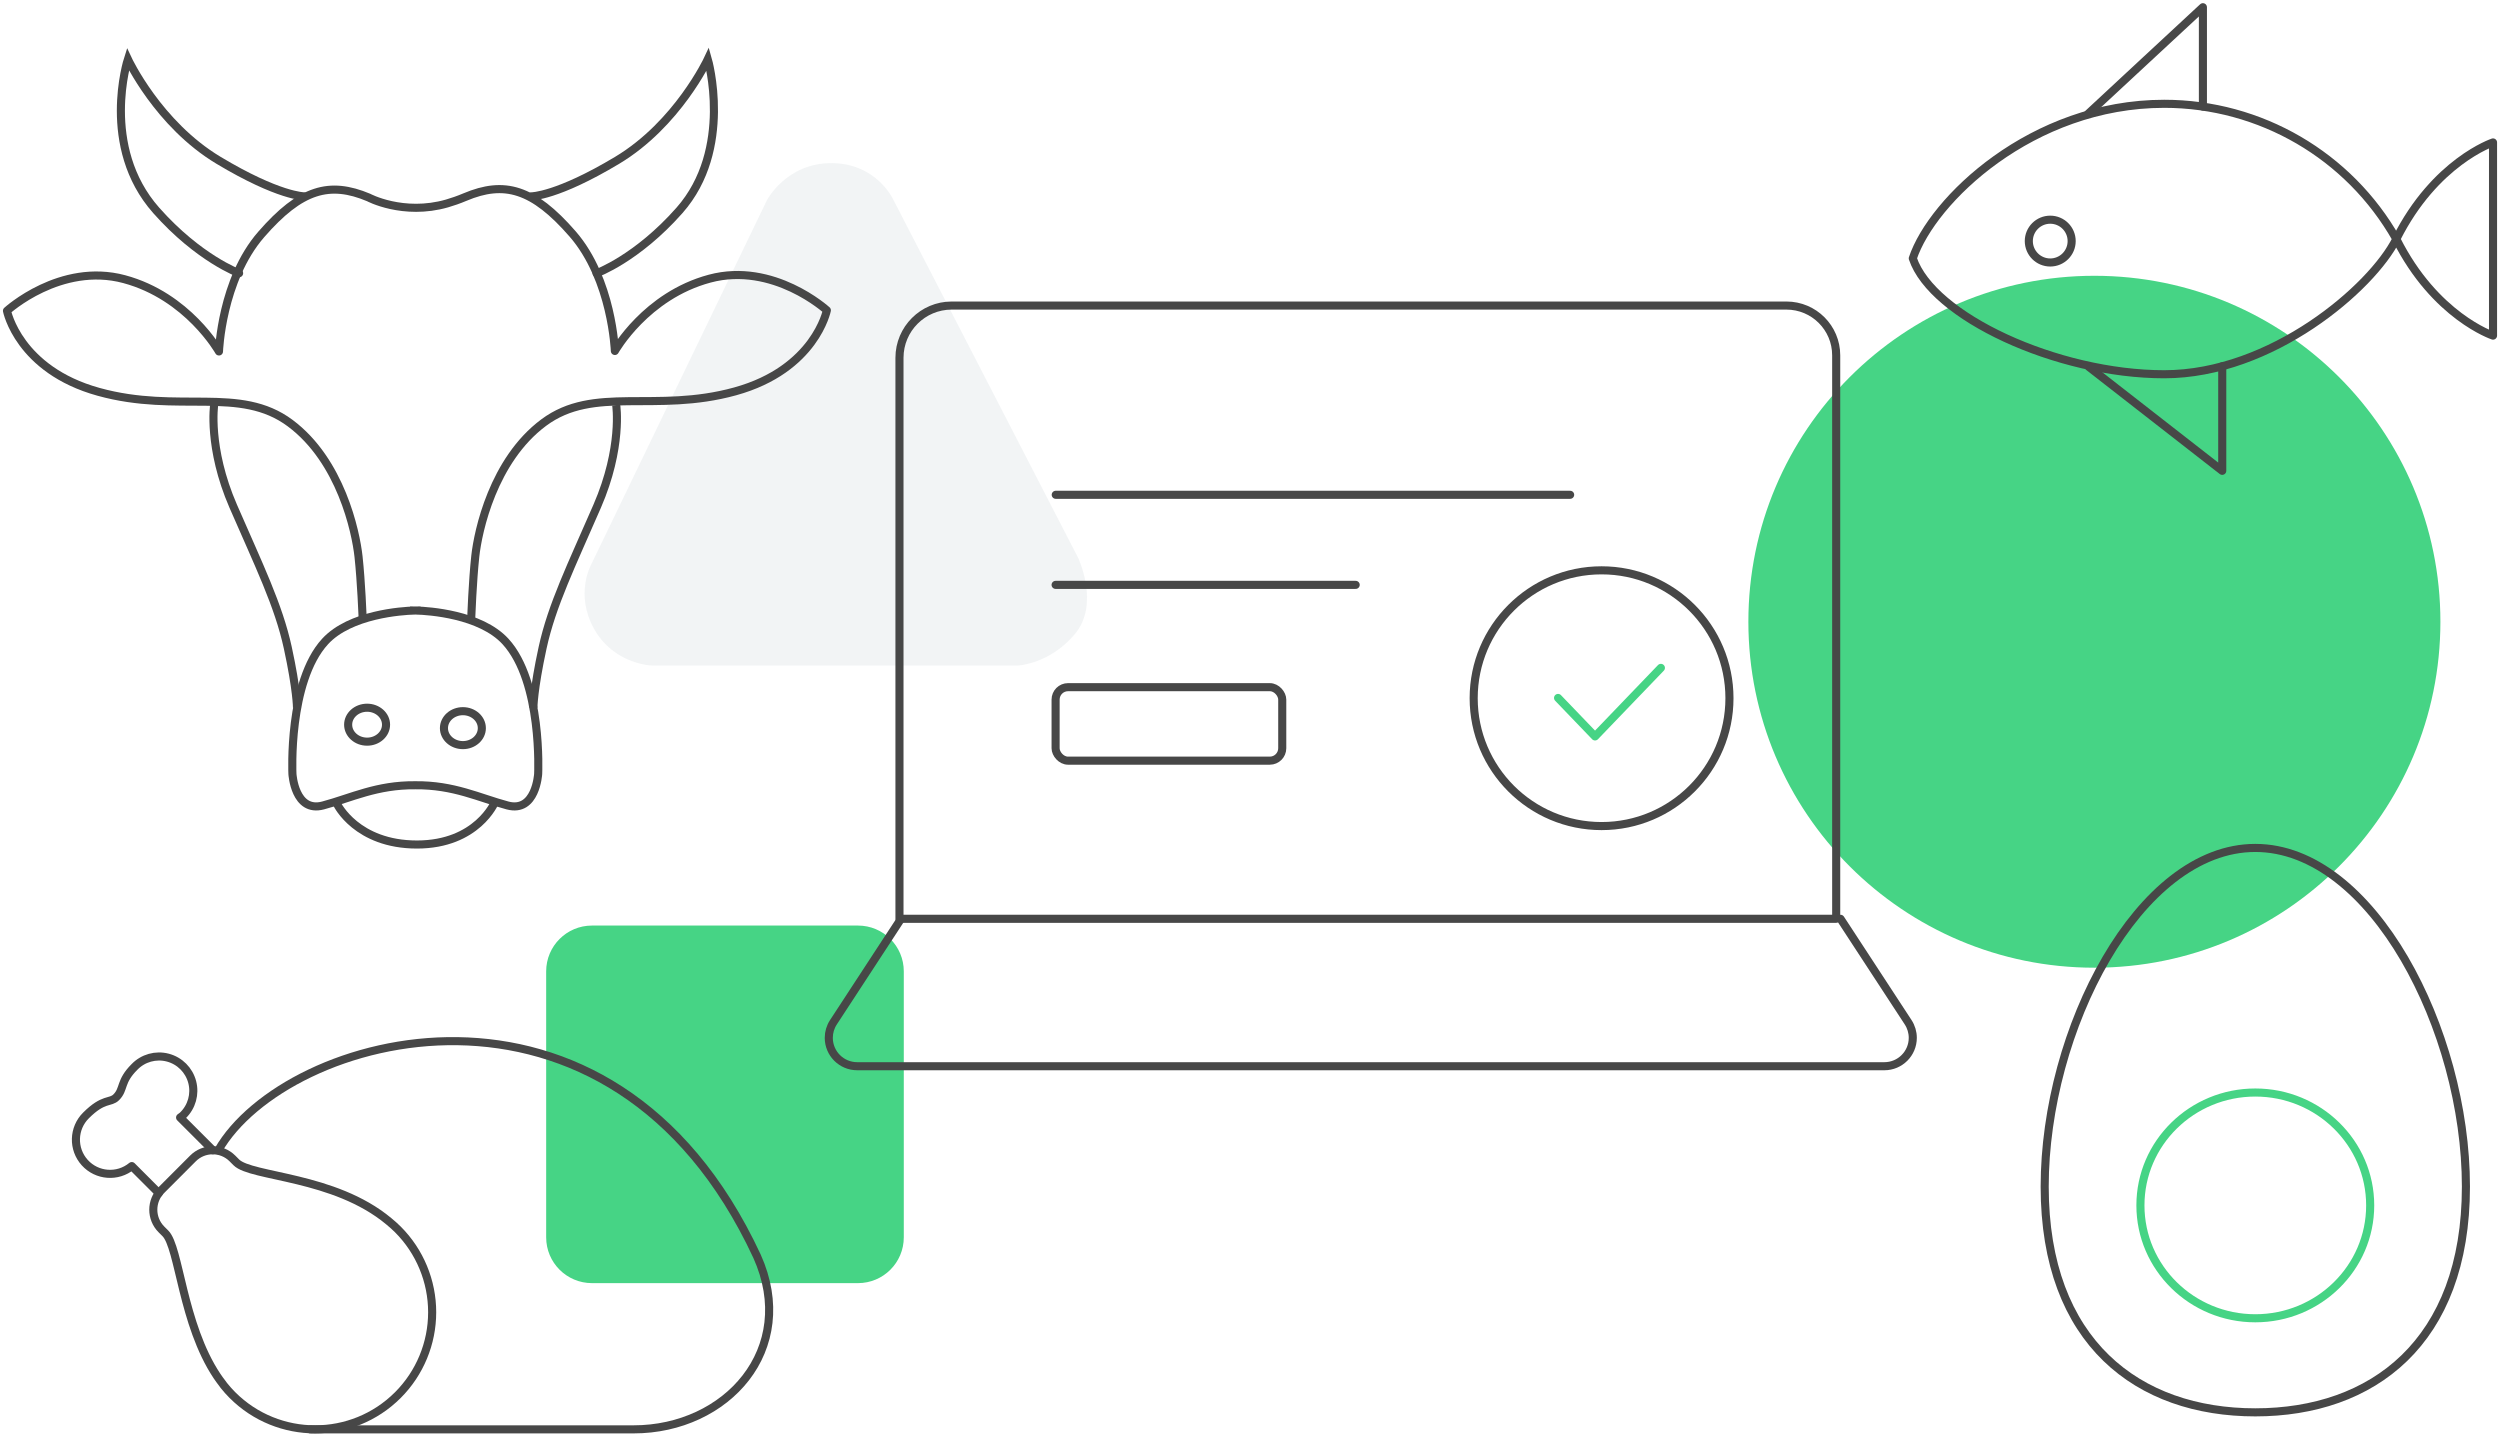 <?xml version="1.0" encoding="UTF-8"?> <svg xmlns="http://www.w3.org/2000/svg" width="402" height="231" viewBox="0 0 402 231" fill="none"> <path opacity="0.2" fill-rule="evenodd" clip-rule="evenodd" d="M95.054 90.792L123.321 32.196C123.321 32.196 126.402 26.231 133.678 26.231C140.955 26.231 143.62 32.062 143.62 32.062L173.351 89.672C173.351 89.672 176.898 97.081 172.876 101.916C168.855 106.751 163.753 107.013 163.753 107.013H104.733C104.733 107.013 98.768 106.809 95.571 101.199C92.373 95.59 95.054 90.792 95.054 90.792Z" fill="#C0CBD1"></path> <path fill-rule="evenodd" clip-rule="evenodd" d="M95.19 148.83H137.965C142.032 148.83 145.33 152.127 145.33 156.194V198.963C145.33 203.03 142.032 206.328 137.965 206.328H95.19C91.122 206.328 87.824 203.03 87.824 198.963V156.194C87.824 152.127 91.122 148.83 95.19 148.83Z" fill="#46D485"></path> <path fill-rule="evenodd" clip-rule="evenodd" d="M336.777 44.346C367.505 44.346 392.416 69.252 392.416 99.976C392.416 130.7 367.505 155.607 336.777 155.607C306.049 155.607 281.139 130.7 281.139 99.976C281.139 69.252 306.049 44.346 336.777 44.346Z" fill="#46D485"></path> <path d="M48.911 31.572C48.911 31.572 44.842 31.598 35.137 25.776C25.433 19.954 20.563 9.524 20.563 9.524C20.563 9.524 16.043 23.571 25.118 33.828C31.972 41.574 38.449 43.936 38.449 43.936" stroke="#474747" stroke-width="1.3" stroke-linecap="round"></path> <path d="M85.469 31.572C85.469 31.572 89.538 31.598 99.242 25.776C108.946 19.954 113.816 9.524 113.816 9.524C113.816 9.524 117.961 23.969 109.262 33.828C102.418 41.584 95.931 43.936 95.931 43.936" stroke="#474747" stroke-width="1.3" stroke-linecap="round"></path> <path d="M54.227 129.335C54.227 129.335 57.352 135.799 67.045 135.799C76.739 135.799 79.578 128.992 79.578 128.992" stroke="#474747" stroke-width="1.3"></path> <path d="M34.445 65.045C34.445 65.045 33.392 71.935 37.506 81.406C41.621 90.877 44.793 97.328 46.276 104.147C47.758 110.967 47.757 113.801 47.757 113.801" stroke="#474747" stroke-width="1.3"></path> <path d="M99.083 65.126C99.083 65.126 100.137 71.935 96.022 81.406C91.907 90.877 88.735 97.328 87.252 104.147C85.77 110.966 85.772 113.801 85.772 113.801" stroke="#474747" stroke-width="1.3"></path> <path fill-rule="evenodd" clip-rule="evenodd" d="M86.536 124.446C86.536 124.446 86.178 130.741 81.603 129.515C77.049 128.294 72.966 126.207 66.78 126.269C60.594 126.207 56.511 128.294 51.956 129.515C47.382 130.741 47.024 124.446 47.024 124.446C47.024 124.446 46.318 109.637 52.28 103.145C56.319 98.748 64.681 98.232 66.582 98.171V98.163C66.582 98.163 66.655 98.163 66.78 98.166C66.904 98.163 66.977 98.163 66.977 98.163V98.171C68.879 98.232 77.24 98.748 81.279 103.145C87.242 109.637 86.536 124.446 86.536 124.446Z" stroke="#474747" stroke-width="1.3"></path> <path d="M58.313 99.337C58.313 99.337 58.089 93.541 57.651 89.5C57.213 85.458 54.775 74.086 46.662 68.041C38.549 61.997 28.731 66.57 15.863 63.011C2.995 59.453 1.121 49.978 1.121 49.978C1.121 49.978 9.716 42.131 19.973 44.887C30.229 47.643 35.21 56.517 35.21 56.517C35.21 56.517 35.624 45.033 42.001 37.704C48.377 30.374 52.99 29.11 59.303 31.766C59.135 31.695 64.806 34.757 71.895 32.711C72.778 32.456 73.74 32.122 74.778 31.685C81.09 29.03 85.704 30.294 92.08 37.623C98.456 44.953 98.871 56.436 98.871 56.436C98.871 56.436 103.851 47.563 114.108 44.807C124.364 42.051 132.959 49.898 132.959 49.898C132.959 49.898 131.085 59.373 118.217 62.931C105.349 66.49 95.531 61.917 87.418 67.961C79.306 74.006 76.867 85.378 76.429 89.419C75.991 93.461 75.767 99.497 75.767 99.497" stroke="#474747" stroke-width="1.3" stroke-linejoin="round"></path> <path fill-rule="evenodd" clip-rule="evenodd" d="M59.029 113.801C60.712 113.801 62.076 115.023 62.076 116.53C62.076 118.037 60.712 119.259 59.029 119.259C57.347 119.259 55.982 118.037 55.982 116.53C55.982 115.023 57.347 113.801 59.029 113.801Z" stroke="#474747" stroke-width="1.3"></path> <path fill-rule="evenodd" clip-rule="evenodd" d="M74.434 114.357C76.116 114.357 77.48 115.579 77.48 117.086C77.48 118.593 76.116 119.815 74.434 119.815C72.751 119.815 71.387 118.593 71.387 117.086C71.387 115.579 72.751 114.357 74.434 114.357Z" stroke="#474747" stroke-width="1.3"></path> <ellipse rx="3.445" ry="3.441" transform="matrix(-1 0 0 1 329.678 38.768)" stroke="#474747" stroke-width="1.3" stroke-linecap="round" stroke-linejoin="round"></ellipse> <path d="M336.206 18.777C335.951 19.03 335.539 19.028 335.286 18.774C335.033 18.519 335.035 18.108 335.289 17.855L336.206 18.777ZM354.228 1.159L353.786 0.682C353.975 0.507 354.251 0.46 354.488 0.563C354.725 0.667 354.878 0.9 354.878 1.159H354.228ZM354.878 17.131C354.878 17.489 354.587 17.78 354.228 17.78C353.869 17.78 353.578 17.489 353.578 17.131H354.878ZM335.497 59.517C335.214 59.297 335.164 58.888 335.384 58.605C335.605 58.322 336.013 58.271 336.296 58.492L335.497 59.517ZM357.338 75.713H357.988C357.988 75.961 357.846 76.188 357.623 76.296C357.4 76.406 357.134 76.378 356.938 76.225L357.338 75.713ZM356.688 58.901C356.688 58.542 356.979 58.251 357.338 58.251C357.697 58.251 357.988 58.542 357.988 58.901H356.688ZM335.289 17.855C335.451 17.694 340.086 13.391 344.659 9.148C346.95 7.022 349.232 4.906 350.941 3.321C351.795 2.528 352.506 1.869 353.004 1.407C353.253 1.176 353.448 0.995 353.581 0.872C353.648 0.81 353.699 0.763 353.734 0.731C353.751 0.715 353.764 0.703 353.772 0.695C353.777 0.69 353.78 0.687 353.782 0.685C353.783 0.684 353.784 0.684 353.785 0.683C353.785 0.683 353.785 0.683 353.785 0.683C353.786 0.682 353.786 0.682 354.228 1.159C354.67 1.636 354.67 1.636 354.669 1.636C354.669 1.636 354.669 1.636 354.669 1.636C354.668 1.637 354.667 1.638 354.666 1.639C354.664 1.641 354.661 1.644 354.656 1.648C354.648 1.656 354.635 1.668 354.617 1.684C354.583 1.716 354.532 1.763 354.465 1.825C354.332 1.948 354.137 2.13 353.888 2.36C353.39 2.822 352.679 3.482 351.825 4.274C350.116 5.859 347.834 7.976 345.543 10.101C343.252 12.227 340.951 14.362 339.205 15.985C338.331 16.796 337.597 17.479 337.071 17.968C336.808 18.213 336.598 18.409 336.449 18.548C336.374 18.618 336.315 18.673 336.272 18.713C336.251 18.733 336.235 18.749 336.222 18.761C336.208 18.774 336.204 18.778 336.206 18.777L335.289 17.855ZM354.878 1.159V17.131H353.578V1.159H354.878ZM336.296 58.492L357.737 75.2L356.938 76.225L335.497 59.517L336.296 58.492ZM356.688 75.713V58.901H357.988V75.713H356.688Z" fill="#474747"></path> <path fill-rule="evenodd" clip-rule="evenodd" d="M307.576 41.542C310.686 32.223 326.714 16.691 348.007 16.691C363.462 16.691 377.721 24.999 385.328 38.436C391.549 50.861 400.879 53.968 400.879 53.968V22.904C400.879 22.904 391.549 26.01 385.328 38.436C381.402 46.284 365.282 60.18 348.007 60.18C330.732 60.18 310.686 50.861 307.576 41.542Z" stroke="#474747" stroke-width="1.3" stroke-linecap="round" stroke-linejoin="round"></path> <path d="M25.537 191.857L21.191 187.506C18.925 189.371 15.595 189.125 13.627 186.948C11.659 184.77 11.748 181.43 13.829 179.361C16.677 176.515 17.73 177.405 18.694 176.44C20.019 175.116 19.255 173.929 21.617 171.571C22.998 170.136 25.046 169.56 26.973 170.063C28.899 170.567 30.404 172.072 30.908 174C31.412 175.927 30.837 177.977 29.404 179.361C29.27 179.495 29.105 179.576 28.959 179.697L34.225 184.961" stroke="#474747" stroke-width="1.3" stroke-linecap="round" stroke-linejoin="round"></path> <path fill-rule="evenodd" clip-rule="evenodd" d="M63.98 224.327C56.631 231.678 44.719 231.678 37.37 224.327C36.883 223.837 36.424 223.322 35.993 222.782C35.903 222.67 35.823 222.545 35.735 222.427C35.436 222.038 35.143 221.647 34.881 221.245C29.326 212.906 28.837 200.567 26.597 198.328L25.961 197.693C24.214 195.941 24.214 193.105 25.961 191.354L31.03 186.277C32.781 184.526 35.619 184.526 37.37 186.277L38.005 186.913C40.402 189.314 53.73 189.056 62.509 196.374C63.021 196.789 63.512 197.23 63.98 197.695C67.509 201.226 69.492 206.016 69.492 211.011C69.492 216.005 67.509 220.796 63.98 224.327V224.327Z" stroke="#474747" stroke-width="1.3" stroke-linecap="round" stroke-linejoin="round"></path> <path d="M35.1 184.965C45.844 166.208 98.159 151.249 121.738 202.023C128.446 216.982 116.828 229.841 101.881 229.841H49.891" stroke="#474747" stroke-width="1.3" stroke-linecap="round" stroke-linejoin="round"></path> <path fill-rule="evenodd" clip-rule="evenodd" d="M396.521 190.803C396.521 215.912 381.434 227.106 362.653 227.106C343.872 227.106 328.785 215.912 328.785 190.803C328.785 165.693 343.872 136.348 362.653 136.348C381.434 136.348 396.521 165.693 396.521 190.803Z" stroke="#474747" stroke-width="1.3" stroke-linecap="round" stroke-linejoin="round"></path> <ellipse cx="362.653" cy="193.828" rx="18.473" ry="18.151" stroke="#46D485" stroke-width="1.3" stroke-linecap="round" stroke-linejoin="round"></ellipse> <path d="M144.888 147.743L134.012 164.383C133.526 165.126 133.268 165.994 133.268 166.882V166.882C133.268 169.403 135.312 171.448 137.834 171.448H303.009C305.531 171.448 307.576 169.403 307.576 166.882V166.882C307.576 165.994 307.317 165.126 306.832 164.383L295.955 147.743" stroke="#474747" stroke-width="1.3" stroke-linecap="round" stroke-linejoin="round"></path> <path d="M144.635 147.743H295.26V57.133C295.26 52.715 291.678 49.133 287.26 49.133H153.035C148.396 49.133 144.635 52.894 144.635 57.534V147.743Z" stroke="#474747" stroke-width="1.3" stroke-linecap="round" stroke-linejoin="round"></path> <path d="M169.74 94.047H217.994" stroke="#474747" stroke-width="1.3" stroke-linecap="round" stroke-linejoin="round"></path> <rect x="169.74" y="110.497" width="36.445" height="11.818" rx="2" stroke="#474747" stroke-width="1.3" stroke-linecap="round" stroke-linejoin="round"></rect> <path d="M169.762 79.563H252.479" stroke="#474747" stroke-width="1.3" stroke-linecap="round" stroke-linejoin="round"></path> <ellipse cx="257.532" cy="112.271" rx="20.565" ry="20.562" stroke="#474747" stroke-width="1.3" stroke-linecap="round" stroke-linejoin="round"></ellipse> <path d="M250.535 112.228L256.482 118.418L267.072 107.395" stroke="#46D485" stroke-width="1.3" stroke-linecap="round" stroke-linejoin="round"></path> </svg> 